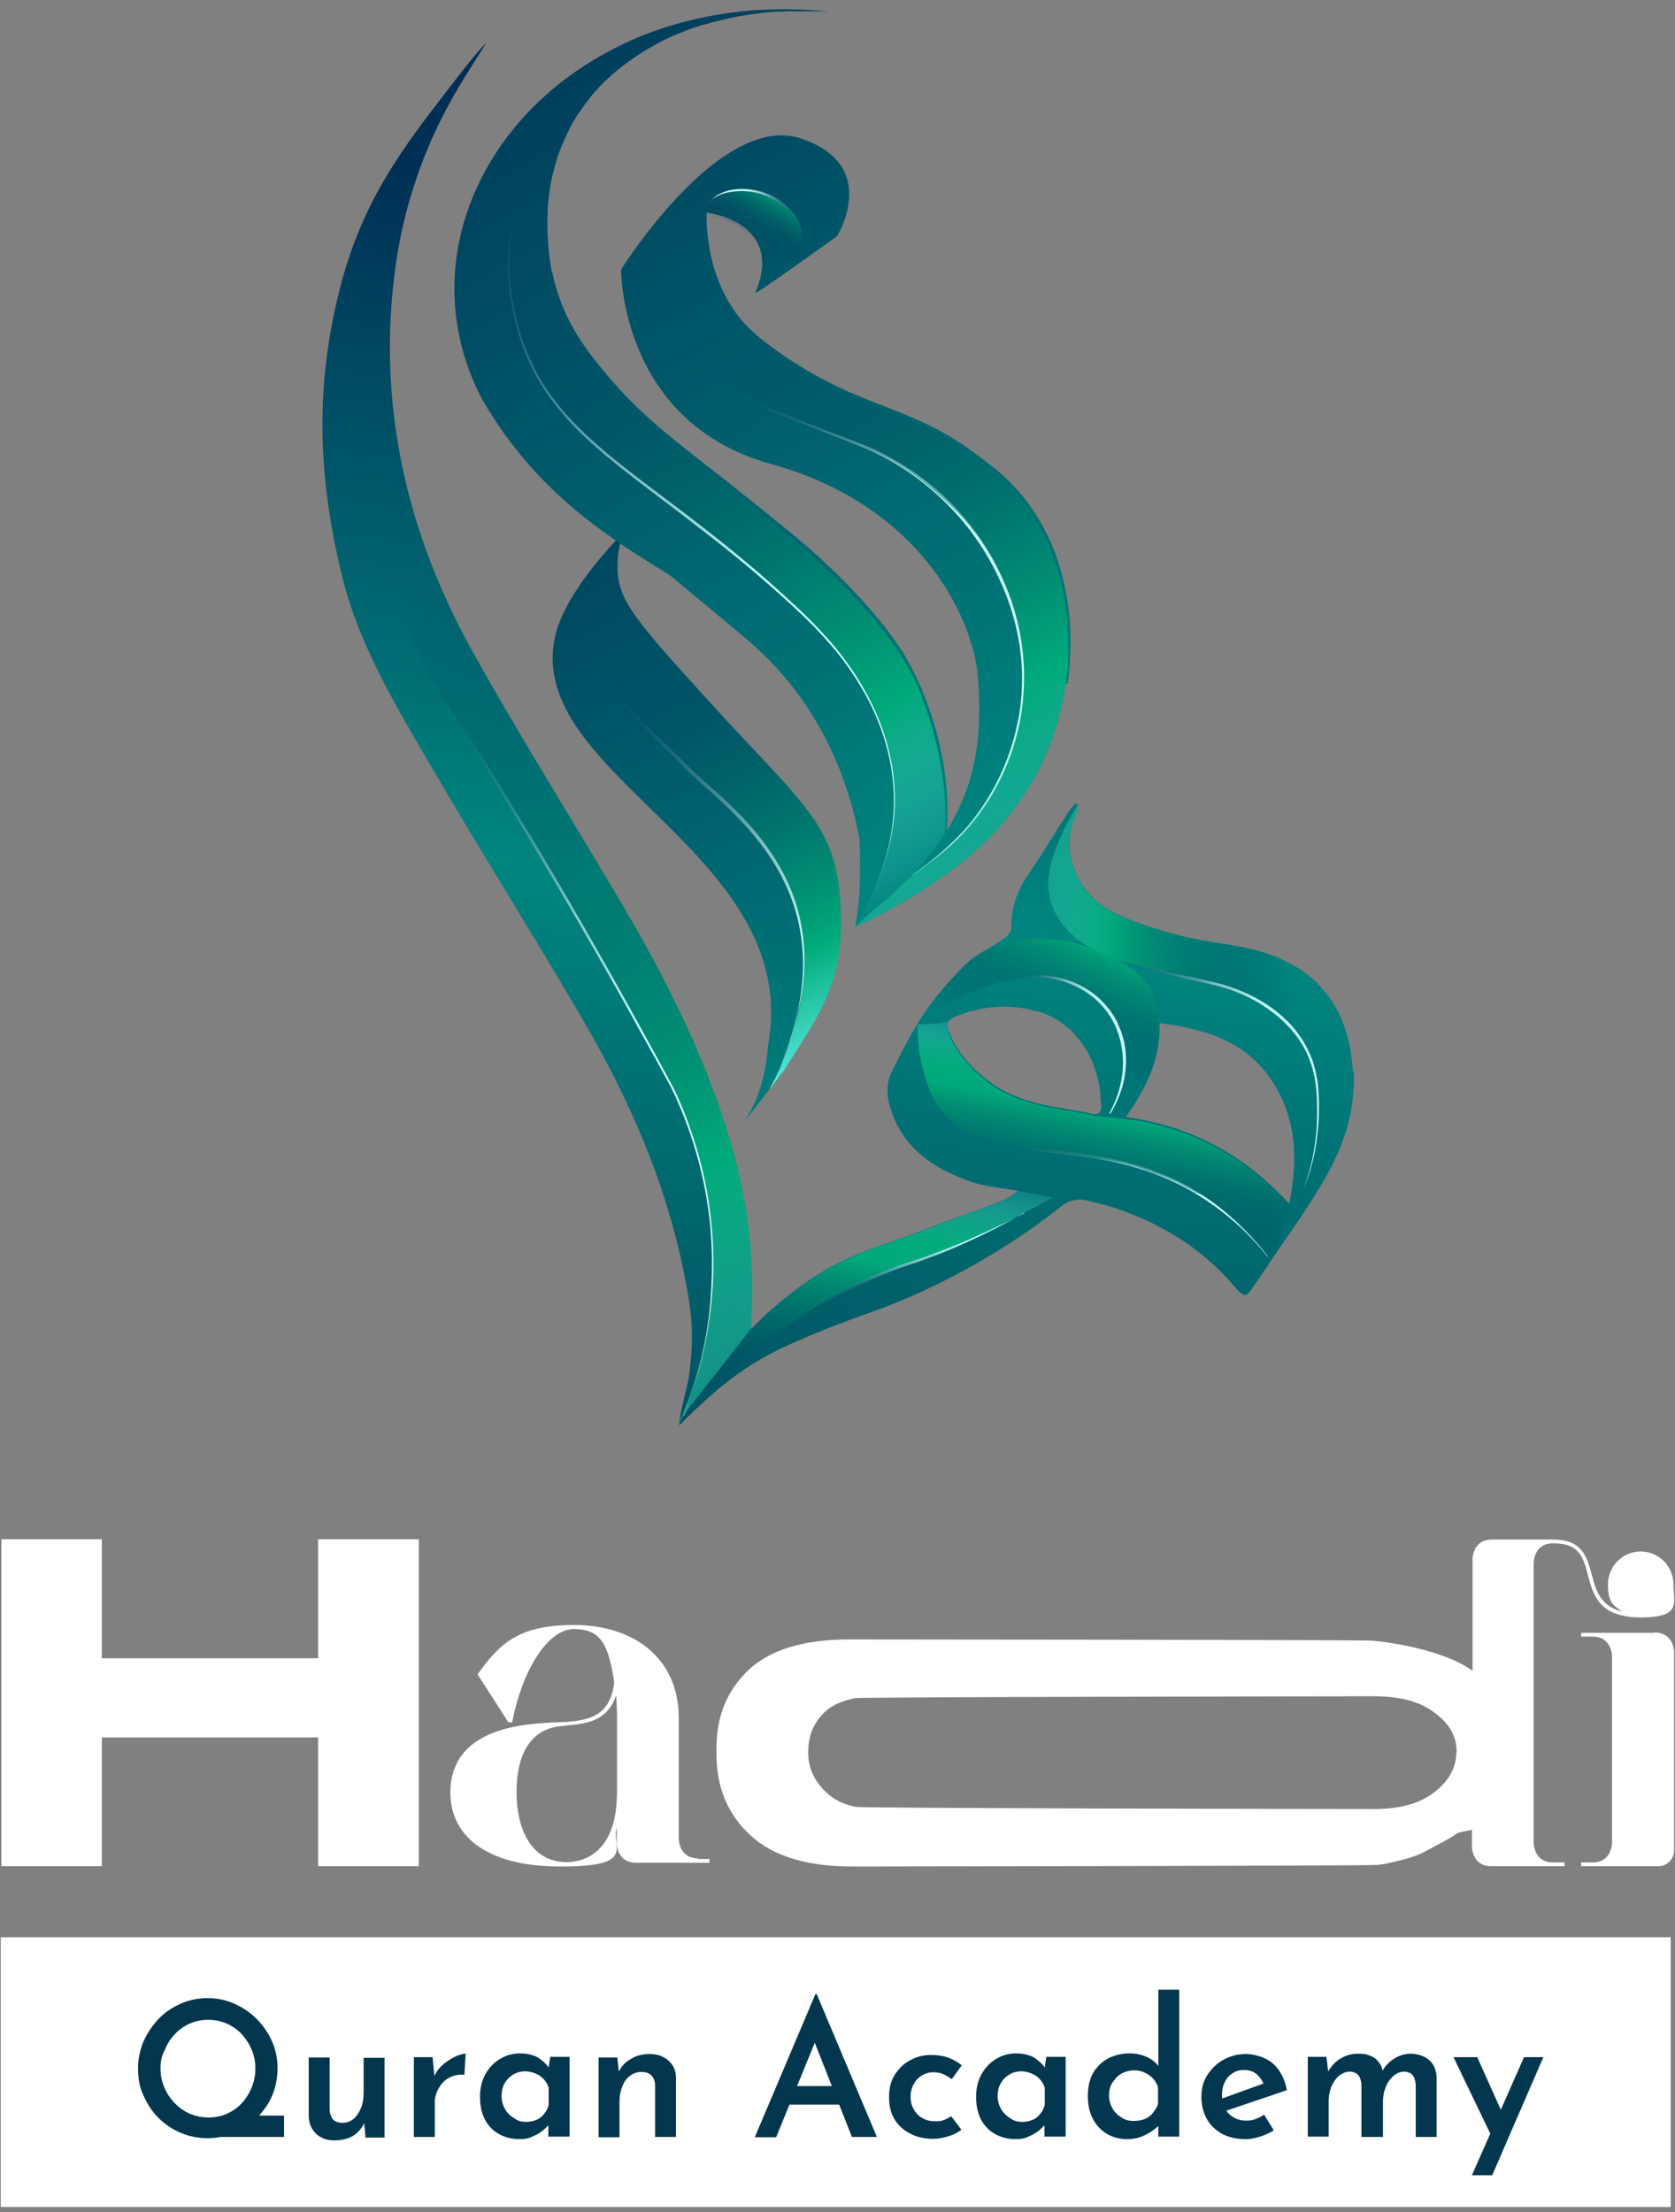 <?xml version="1.0" encoding="UTF-8"?>
<svg xmlns="http://www.w3.org/2000/svg" width="234" height="309" viewBox="0 0 234 309" fill="none">
  <rect x="0" y="0" width="234" height="309" fill="#808080" stroke="none"/>
  <path d="M109.185 149.852C109.024 150.134 108.703 150.538 108.341 151.063C108.26 151.184 108.18 151.265 108.1 151.386C107.979 151.547 107.859 151.668 107.738 151.83C107.698 151.91 107.618 151.951 107.577 152.032C106.533 153.404 105.207 155.14 103.84 156.836C106.211 153.485 107.055 149.286 107.256 146.42C107.256 146.38 107.256 146.299 107.256 146.259C112.439 119.13 73.101 108.432 77.561 88.853C78.727 83.686 83.83 77.873 86.04 75.491C86.04 75.491 86.04 75.491 86.04 75.451C86.642 74.805 87.004 74.441 87.004 74.401C86.924 75.249 86.361 76.419 86.281 78.196C86.04 83.403 87.687 85.462 98.818 97.734C113.444 113.882 117.904 115.578 117.301 130.838C117.02 138.185 113.846 142.504 109.185 149.852Z" fill="url(#paint0_linear_361_1687)"></path>
  <path d="M109.184 149.852C108.903 150.336 108.341 151.103 107.617 152.072C121.239 124.984 101.751 113.237 96.005 107.262C90.379 101.489 83.669 96.483 82.664 88.127C82.021 82.838 84.834 77.51 86.401 75.168C86.843 74.724 87.124 74.441 87.124 74.441C87.044 75.249 86.481 76.419 86.401 78.236C86.08 83.444 87.767 85.462 98.938 97.775C113.564 113.923 118.025 115.618 117.422 130.878C117.1 138.225 113.926 142.626 109.265 149.892L109.184 149.852Z" fill="url(#paint1_linear_361_1687)"></path>
  <path d="M107.618 152.072C109.265 148.721 110.591 145.209 111.395 141.535C112.199 137.902 112.48 134.067 111.837 130.393C111.274 126.72 109.828 123.208 107.859 120.14C105.85 117.031 103.399 114.367 100.706 111.904C99.38 110.653 98.014 109.482 96.648 108.231C96.005 107.585 95.322 106.939 94.719 106.293L92.791 104.355C90.219 101.812 87.527 99.269 85.477 96.16C84.473 94.626 83.629 92.93 83.067 91.114L82.745 89.741C82.665 89.257 82.584 88.813 82.504 88.328C82.343 87.4 82.303 86.431 82.424 85.462C82.464 84.493 82.665 83.565 82.866 82.677C83.107 81.788 83.388 80.86 83.709 79.972C84.392 78.196 85.276 76.581 86.321 75.006C85.317 76.581 84.473 78.276 83.83 79.972C83.508 80.86 83.227 81.748 83.026 82.636C82.825 83.524 82.825 83.524 82.785 84.049C82.745 84.574 82.624 84.937 82.624 85.462C82.584 86.391 82.624 87.359 82.705 88.207C82.785 88.692 82.866 89.136 82.946 89.54L83.267 90.912C83.79 92.688 84.634 94.303 85.678 95.837C87.728 98.865 90.34 101.408 92.951 103.911L94.92 105.808C95.563 106.454 96.166 107.1 96.849 107.746C98.175 108.957 99.541 110.168 100.907 111.379C103.6 113.842 106.091 116.547 108.1 119.696C110.109 122.804 111.556 126.357 112.078 130.111C112.641 133.825 112.399 137.7 111.475 141.334C110.752 145.128 109.305 148.641 107.618 151.951V152.072Z" fill="url(#paint2_linear_361_1687)"></path>
  <path d="M132.772 142.383C133.053 142.141 133.455 141.98 134.017 141.778C137.674 140.405 141.411 140.244 145.188 141.334C149.889 142.706 153.305 147.47 153.747 153.081C153.747 153.404 153.747 153.727 153.827 154.05C153.948 155.1 153.666 155.665 152.863 155.625C152.662 155.625 152.421 155.584 152.139 155.463C151.738 155.342 151.296 155.302 150.854 155.221C146.434 154.494 141.973 153.889 138.196 151.063C135.906 149.367 133.977 147.309 132.812 144.685C132.289 143.473 132.209 142.868 132.812 142.383H132.772ZM180.106 168.139C174.199 161.721 167.328 157.764 158.81 156.271C158.287 156.19 157.765 156.109 157.283 156.028C157.323 155.948 157.363 155.907 157.403 155.867C159.653 152.637 161.301 149.489 161.823 145.855C161.984 144.886 162.024 143.918 161.984 142.908C168.132 143.716 173.717 145.25 177.454 150.619C181.111 155.907 181.392 161.721 180.106 168.139ZM188.986 149.65C188.504 140.849 184.084 135.077 175.646 132.776C172.11 131.807 168.373 131.605 164.837 130.676C161.622 129.829 158.368 128.86 155.394 127.366C151.175 125.186 147.719 119.736 150.331 113.64C150.492 113.277 150.572 112.873 150.693 112.47C150.653 112.47 150.612 112.429 150.532 112.389C150.452 112.349 150.331 112.268 150.211 112.227C149.889 112.671 149.487 113.075 149.206 113.519C147.277 116.466 145.469 119.494 143.5 122.401C142.013 124.581 141.25 126.922 141.29 129.586C141.29 130.111 140.768 130.757 140.286 131.08C139.321 131.766 137.714 132.695 136.388 133.583C136.388 133.583 136.388 133.583 136.348 133.583C135.745 133.987 135.223 134.39 134.821 134.794C132.129 137.499 130.361 139.638 128.794 141.98C128.593 142.303 128.392 142.585 128.231 142.908C127.749 143.716 127.267 144.523 126.784 145.411C126.061 146.743 125.338 148.197 124.494 149.892C123.932 151.023 123.851 152.678 124.173 153.929C125.659 160.065 130.2 163.214 135.785 165.112C137.835 165.798 140.085 165.959 142.214 166.323C141.411 167.009 140.687 167.372 139.603 167.897C134.299 169.916 133.656 169.996 128.392 172.055C121.641 174.719 116.538 175.164 107.256 183.359C106.091 184.449 105.85 184.772 104.966 185.579C104.966 185.498 104.966 185.417 104.966 185.337C104.966 185.135 104.966 184.973 104.966 184.812C105.046 183.359 105.086 181.905 105.086 180.412C105.086 174.275 104.363 168.26 102.796 162.245C99.3 149.004 93.192 136.934 86.281 125.267C79.57 113.963 72.619 102.862 66.23 91.397C62.372 84.534 59.399 77.429 57.39 70.122C54.617 59.949 53.733 49.372 55.099 38.392C56.265 28.905 59.319 20.064 64.261 11.869C65.466 9.891 66.712 7.953 67.918 6.015C66.551 7.226 62.453 12.676 61.368 14.089C53.372 24.343 48.992 31.932 46.46 44.851C44.049 57.083 44.853 68.749 47.867 80.78C50.318 90.589 55.863 99.551 60.926 108.231C67.677 119.777 74.829 131.12 81.579 142.706C87.888 153.525 92.871 164.91 95.442 177.263C96.688 183.318 97.05 186.346 96.206 192.563C96.126 193.088 94.92 197.69 94.88 198.901C94.88 198.941 94.88 198.982 94.88 199.022C94.88 199.062 94.88 199.062 94.88 199.103C101.068 192.926 104.925 190.1 111.475 187.274C116.297 185.175 118.346 184.529 123.248 182.713C131.687 179.564 141.21 174.195 148.402 168.381C149.528 167.493 151.014 167.493 151.537 167.614C153.747 168.139 155.033 168.422 157.162 169.229C163.029 171.409 168.172 174.719 172.311 179.523C173.918 181.38 174.039 181.34 175.325 179.362C175.606 178.958 175.887 178.595 176.168 178.151C176.651 177.424 177.133 176.738 177.615 176.011C178.66 174.437 179.745 172.903 180.829 171.328C182.276 169.229 183.642 167.09 184.928 164.91C187.66 160.267 189.388 155.181 189.107 149.61L188.986 149.65Z" fill="url(#paint3_linear_361_1687)"></path>
  <path d="M148.844 95.636C148.483 98.179 147.599 102.781 144.947 107.868C139.482 118.283 130.28 123.612 125.338 126.478C122.967 127.85 120.918 128.819 119.471 129.465C119.712 128.335 119.873 126.962 119.994 125.59C120.315 121.512 120.074 117.153 120.074 117.153C119.029 111.622 116.659 103.508 110.671 95.878C107.859 92.285 105.207 90.024 102.836 88.046C100.144 85.785 97.009 83.202 93.554 80.335C88.009 76.945 82.664 73.513 77.762 68.911C75.512 66.812 73.342 64.43 71.293 61.725C69.967 59.989 68.721 58.092 67.475 55.993C65.989 53.248 64.944 50.422 64.301 47.556C61.127 33.789 67.315 19.499 79.651 10.537C82.222 8.68 85.075 7.024 88.129 5.652C95.965 2.18 105.327 0.565 115.734 1.615C115.051 1.615 114.368 1.575 113.685 1.575C113.002 1.575 113.364 1.575 113.203 1.575H113.163C112.721 1.575 112.319 1.575 111.877 1.575C111.636 1.575 111.435 1.575 111.194 1.575C110.872 1.575 110.551 1.575 110.27 1.575C109.948 1.575 109.627 1.575 109.305 1.615C109.104 1.615 108.903 1.615 108.702 1.615C107.899 1.655 107.135 1.736 106.372 1.817C105.97 1.857 105.568 1.897 105.166 1.978C105.166 1.978 105.126 1.978 105.086 1.978C104.724 2.019 104.363 2.099 104.041 2.14C103.197 2.261 102.394 2.422 101.55 2.624C101.148 2.705 100.787 2.786 100.425 2.907C100.144 2.987 99.862 3.028 99.581 3.109C99.42 3.109 99.26 3.189 99.139 3.23C98.818 3.31 98.536 3.391 98.215 3.472C97.853 3.593 97.492 3.674 97.17 3.795C96.768 3.916 96.407 4.077 96.005 4.199C95.683 4.32 95.402 4.441 95.121 4.562C94.799 4.683 94.518 4.804 94.237 4.925C93.875 5.087 93.514 5.248 93.192 5.41C92.871 5.571 92.549 5.692 92.268 5.854C91.987 6.015 91.665 6.177 91.384 6.338C91.103 6.5 90.821 6.661 90.54 6.823C90.46 6.863 90.339 6.944 90.259 6.984C89.777 7.267 89.294 7.59 88.812 7.913C88.571 8.074 88.29 8.276 88.049 8.437C88.009 8.437 87.968 8.518 87.928 8.518C87.727 8.68 87.486 8.841 87.285 9.003C87.285 9.003 87.205 9.043 87.165 9.083C86.964 9.245 86.763 9.406 86.602 9.527C86.321 9.77 85.999 10.012 85.718 10.254C85.477 10.456 85.276 10.658 85.035 10.86C84.874 11.021 84.714 11.182 84.553 11.304C84.432 11.425 84.312 11.546 84.151 11.707C83.749 12.111 83.388 12.515 83.026 12.918C82.825 13.161 82.624 13.363 82.463 13.605C82.303 13.847 82.062 14.089 81.901 14.331C81.459 14.937 81.017 15.542 80.615 16.148C80.615 16.188 80.575 16.229 80.535 16.269C80.374 16.552 80.213 16.834 80.012 17.117C80.012 17.117 80.012 17.117 80.012 17.157C79.811 17.48 79.651 17.803 79.49 18.166C79.128 18.853 78.847 19.539 78.526 20.225C78.405 20.548 78.284 20.831 78.164 21.154C78.003 21.558 77.843 22.002 77.722 22.446C77.642 22.728 77.561 23.011 77.481 23.293C77.481 23.415 77.4 23.536 77.4 23.616C77.32 23.939 77.24 24.262 77.159 24.585C77.079 24.868 77.039 25.15 76.959 25.473C76.959 25.554 76.959 25.635 76.918 25.715V25.796C76.838 26.119 76.798 26.483 76.758 26.846C76.717 27.128 76.677 27.411 76.637 27.694C76.637 27.855 76.637 27.976 76.597 28.138C76.597 28.38 76.557 28.622 76.516 28.864C76.516 28.985 76.516 29.107 76.516 29.187C76.516 29.268 76.516 29.349 76.516 29.389C76.516 29.672 76.516 29.995 76.476 30.277C76.476 30.277 76.476 30.358 76.476 30.398C76.476 30.762 76.476 31.125 76.476 31.529C76.476 33.547 76.677 35.647 77.039 37.746C77.079 37.867 77.119 37.988 77.159 38.069C77.481 39.643 77.923 41.056 78.445 42.388C79.49 45.133 80.937 47.475 82.825 49.937C88.651 57.486 93.634 61.039 101.992 67.579C101.992 67.579 101.992 67.579 102.072 67.659C104.081 69.234 106.251 70.97 108.662 72.948C108.984 73.19 109.144 73.352 109.185 73.352C109.185 73.352 109.265 73.392 109.265 73.432C110.47 74.401 111.716 75.451 113.042 76.581C113.042 76.581 113.122 76.621 113.122 76.662C117.06 80.134 122.887 85.826 126.543 91.76C126.543 91.76 126.543 91.76 126.543 91.8C127.468 93.415 128.231 95.03 128.914 96.564C128.914 96.564 128.914 96.605 128.914 96.645C128.914 96.645 128.994 96.847 129.155 97.291C129.155 97.371 129.195 97.412 129.236 97.493C133.294 107.706 132.249 116.063 132.249 116.063C136.267 109.563 137.272 102.942 136.629 94.667C135.986 86.391 128.633 70.566 107.658 64.793C86.642 58.98 86.763 37.665 86.763 37.665C86.763 37.665 88.611 34.678 91.545 31.085C96.567 24.908 104.724 16.955 111.877 19.337C123.128 23.091 116.94 32.982 116.94 32.982C116.94 32.982 114.207 34.96 111.395 36.938C108.421 39.038 105.408 41.137 105.528 40.895C109.426 31.529 100.063 29.874 98.818 29.712C98.737 29.712 98.697 29.712 98.697 29.712C98.697 32.901 99.139 38.27 102.434 43.155C102.595 43.438 102.796 43.68 102.997 43.963C103.881 45.174 105.407 46.91 109.586 49.735C120.797 57.325 126.985 56.396 136.508 63.542C139 65.399 140.888 66.852 142.978 69.436C150.854 79.246 149.688 91.72 149.166 95.393L148.844 95.636Z" fill="url(#paint4_linear_361_1687)"></path>
  <path d="M132.008 116.385C132.008 116.385 129.195 121.754 119.431 129.465C119.511 129.384 120.033 128.698 121.962 124.5C121.962 124.5 121.962 124.5 121.962 124.459C124.011 119.978 127.507 109.845 121.761 98.542C121.761 98.502 120.596 96.443 120.556 96.402C117.904 91.962 116.698 90.993 114.689 88.571C114.689 88.571 114.649 88.53 114.609 88.49C111.595 84.978 108.622 82.677 103.92 78.842C103.88 78.801 103.8 78.761 103.76 78.721C98.898 74.764 91.866 69.678 86.12 64.793C86.079 64.793 86.039 64.712 85.999 64.672C83.548 62.573 81.378 60.514 79.731 58.576C78.967 57.688 78.365 56.881 77.842 56.073C77.842 56.073 77.842 56.073 77.802 56.033C77.802 56.033 77.802 56.033 77.802 55.992C73.623 49.17 66.671 38.19 74.748 21.88C74.748 21.88 74.748 21.88 74.748 21.84C75.07 21.355 77.28 17.924 79.851 14.775C81.418 12.837 83.106 11.061 84.553 10.092C84.111 10.577 78.083 16.915 76.677 26.2V26.28C76.597 26.603 76.556 26.967 76.516 27.33C76.476 27.613 76.436 27.895 76.396 28.178C76.396 28.339 76.396 28.46 76.355 28.622C76.355 28.864 76.315 29.106 76.275 29.349C76.275 29.47 76.275 29.591 76.275 29.672C76.275 29.752 76.275 29.833 76.275 29.873C76.275 30.156 76.275 30.479 76.235 30.762C76.235 30.762 76.235 30.842 76.235 30.883C76.235 31.246 76.235 31.609 76.235 32.013C76.235 34.031 76.436 36.131 76.797 38.23C76.838 38.351 76.878 38.472 76.918 38.553C77.239 40.127 77.681 41.54 78.204 42.872C79.249 45.617 80.695 47.959 82.584 50.422C88.41 57.971 93.393 61.523 101.751 68.063C101.751 68.063 101.751 68.063 101.831 68.144C102.474 68.668 106.894 72.221 108.421 73.432C108.742 73.674 108.903 73.836 108.943 73.836C108.943 73.836 109.023 73.876 109.023 73.916C109.586 74.361 110.992 75.491 112.801 77.065C112.801 77.065 112.881 77.106 112.881 77.146C116.819 80.618 122.645 86.31 126.302 92.244C126.302 92.244 126.302 92.244 126.302 92.285C127.266 93.859 128.07 95.474 128.673 97.048C128.673 97.048 128.673 97.089 128.673 97.129C128.673 97.129 128.753 97.331 128.914 97.775C128.914 97.856 128.954 97.896 128.994 97.977C129.958 100.48 132.61 108.231 132.008 116.547V116.385Z" fill="url(#paint5_linear_361_1687)"></path>
  <path d="M127.467 122.199C128.954 121.109 130.481 119.978 131.847 118.767C133.254 117.516 134.539 116.224 135.705 114.771C138.035 111.864 139.843 108.554 141.049 105.042C141.652 103.265 142.094 101.489 142.415 99.632C142.696 97.816 142.817 95.959 142.777 94.102C142.696 90.388 141.933 86.714 140.607 83.242C139.281 79.77 137.433 76.5 135.142 73.594C132.852 70.687 130.079 68.144 127.066 66.045C125.539 64.995 123.931 64.067 122.284 63.259C120.636 62.452 118.868 61.806 117.141 61.12L106.774 57.083C104.564 55.71 102.514 54.095 100.666 52.279C98.817 50.422 97.21 48.403 95.884 46.142C94.518 43.922 93.473 41.5 92.75 39.037C91.987 36.535 91.544 33.991 91.384 31.367C91.544 33.951 92.067 36.535 92.83 38.997C93.634 41.46 94.679 43.841 96.045 46.021C97.371 48.242 99.018 50.26 100.827 52.077C102.675 53.893 104.724 55.508 106.894 56.84L117.301 60.837C119.029 61.523 120.797 62.129 122.485 62.936C124.172 63.744 125.78 64.672 127.347 65.722C130.441 67.821 133.213 70.364 135.544 73.311C137.875 76.258 139.683 79.568 141.009 83.081C142.335 86.593 143.058 90.307 143.138 94.061C143.179 95.918 143.018 97.816 142.737 99.672C142.415 101.529 141.973 103.346 141.37 105.122C140.125 108.635 138.317 111.985 135.946 114.851C134.781 116.305 133.414 117.597 132.008 118.808C130.602 120.019 129.075 121.109 127.588 122.199H127.467Z" fill="url(#paint6_linear_361_1687)"></path>
  <path d="M111.555 36.252C111.555 36.252 111.555 36.333 111.555 36.373C111.434 36.696 111.314 37.019 111.153 37.301C108.18 39.401 105.166 41.5 105.287 41.258C109.184 31.892 99.822 30.237 98.576 30.075L98.295 29.551C98.536 29.026 99.018 28.178 99.942 27.532C100.344 27.25 100.746 27.048 101.148 26.927C102.193 26.604 103.278 26.684 104.282 26.765C104.282 26.765 104.282 26.765 104.322 26.765C105.246 26.846 106.773 27.088 108.501 27.976C108.501 27.976 108.582 28.017 108.622 28.057C109.104 28.299 109.506 28.541 109.827 28.824C110.671 29.47 111.153 30.156 111.394 30.6C112.399 32.377 112.278 34.395 111.595 36.333L111.555 36.252Z" fill="url(#paint7_linear_361_1687)"></path>
  <path d="M111.154 37.261C111.475 36.454 111.716 35.566 111.837 34.718C111.957 33.87 111.917 32.982 111.716 32.134C111.515 31.287 111.154 30.52 110.591 29.833C110.069 29.147 109.386 28.622 108.622 28.178C107.176 27.25 105.448 26.725 103.72 26.684C102.836 26.684 101.992 26.765 101.148 27.007C100.305 27.25 99.541 27.734 98.939 28.38C99.461 27.653 100.264 27.169 101.068 26.846C101.912 26.523 102.796 26.402 103.72 26.402C105.528 26.402 107.296 26.927 108.823 27.895C109.587 28.38 110.27 28.985 110.832 29.672C111.395 30.398 111.797 31.246 111.958 32.134C112.279 33.911 111.877 35.768 111.073 37.342L111.154 37.261Z" fill="url(#paint8_linear_361_1687)"></path>
  <path d="M148.845 95.635C148.483 98.179 147.599 102.781 144.947 107.867C139.482 118.283 130.28 123.612 125.338 126.478C122.967 127.85 120.918 128.819 119.471 129.465C119.913 129.021 120.396 128.577 120.838 128.173C121.842 127.326 122.847 126.437 123.891 125.59C125.097 124.459 126.302 123.329 127.508 122.199C127.829 121.956 128.271 121.633 128.874 121.23C128.874 121.23 129.356 120.826 129.838 120.503C132.49 118.646 135.424 115.699 137.794 112.106C147.237 97.694 143.018 80.134 132.772 70.606C129.798 67.821 126.543 65.076 122.445 63.219C121.561 62.815 120.637 62.411 119.712 62.008C110.551 58.132 101.108 55.185 98.978 49.412C97.572 45.577 99.461 44.003 102.113 43.478C102.273 43.761 102.474 44.003 102.675 44.285C103.559 45.496 105.086 47.232 109.265 50.058C120.476 57.648 126.664 56.719 136.187 63.865C138.678 65.722 140.567 67.175 142.656 69.759C150.532 79.568 149.367 92.043 148.845 95.716V95.635Z" fill="url(#paint9_linear_361_1687)"></path>
  <path d="M104.925 185.619L95.683 197.367L94.759 199.062L94.438 199.627C94.518 199.425 94.638 199.183 94.759 198.941C96.808 194.298 99.46 186.588 99.541 176.778C99.541 174.921 99.46 173.104 99.299 171.369C99.299 171.086 99.259 170.844 99.219 170.561C99.179 170.077 99.139 169.592 99.058 169.148C99.058 169.148 99.058 169.108 99.058 169.067C99.058 168.987 99.058 168.866 99.018 168.785C99.018 168.785 99.018 168.745 99.018 168.704C99.018 168.422 98.938 168.139 98.898 167.816C98.777 167.049 98.657 166.282 98.496 165.555C98.415 165.192 98.335 164.829 98.255 164.465C98.174 164.102 98.094 163.739 98.014 163.416C96.848 158.531 95.161 154.494 93.674 151.426C93.674 151.426 93.674 151.386 93.674 151.345C93.674 151.345 93.674 151.345 93.674 151.305C92.951 149.852 92.268 148.641 91.705 147.672C89.093 142.868 84.914 135.278 79.49 126.034C79.329 125.791 79.168 125.509 79.048 125.267C78.043 123.571 77.159 122.077 76.356 120.705C76.155 120.382 75.994 120.099 75.833 119.776C73.221 115.336 71.493 112.429 70.007 110.128C69.966 110.047 69.926 109.966 69.846 109.886C69.766 109.724 69.685 109.603 69.605 109.482C60.162 94.747 58.233 91.8 55.621 84.736C55.621 84.695 55.621 84.655 55.581 84.574C54.496 81.587 54.778 72.342 57.43 70.162C59.439 77.469 62.412 84.534 66.27 91.437C72.659 102.861 79.65 114.003 86.321 125.307C93.232 136.974 99.34 149.044 102.836 162.285C104.403 168.26 105.126 174.316 105.126 180.452C105.126 181.905 105.126 183.358 105.005 184.852C105.005 185.054 105.005 185.256 105.005 185.619H104.925Z" fill="url(#paint10_linear_361_1687)"></path>
  <path d="M95.563 197.77C97.291 193.249 98.496 188.526 99.059 183.681C99.34 181.259 99.461 178.837 99.461 176.415C99.461 173.993 99.3 171.571 98.979 169.189C98.336 164.385 97.05 159.662 95.242 155.221C94.76 154.091 94.318 153.001 93.755 151.911L92.027 148.721L88.491 142.343C83.79 133.865 78.928 125.509 73.945 117.193L58.877 92.325C57.832 90.428 56.948 88.49 56.145 86.552C55.301 84.574 54.577 82.596 53.894 80.578C52.528 76.541 51.483 72.383 50.72 68.184C50.318 66.085 50.037 63.986 49.796 61.846C49.595 59.706 49.434 57.607 49.394 55.468C49.313 51.188 49.555 46.95 50.157 42.711C49.595 46.95 49.394 51.188 49.514 55.468C49.595 57.607 49.755 59.706 49.956 61.846C50.197 63.945 50.519 66.085 50.881 68.144C51.644 72.342 52.729 76.46 54.095 80.457C54.778 82.475 55.542 84.453 56.345 86.431C57.189 88.369 58.073 90.307 59.118 92.164L74.267 116.991C79.249 125.307 84.071 133.704 88.772 142.222L92.268 148.6L93.996 151.789C94.559 152.879 95.041 154.01 95.483 155.1C97.291 159.621 98.577 164.344 99.18 169.148C99.823 173.952 99.823 178.877 99.18 183.681C98.537 188.485 97.331 193.249 95.523 197.73L95.563 197.77Z" fill="url(#paint11_linear_361_1687)"></path>
  <path d="M177.052 175.486C173.797 171.449 169.739 168.058 165.158 165.677C162.868 164.506 160.457 163.577 157.965 162.891C155.474 162.205 152.902 161.761 150.371 161.438C147.799 161.075 145.228 160.832 142.656 160.388C140.084 159.944 137.513 159.298 135.222 158.006C132.932 156.755 130.963 154.898 129.557 152.678C128.15 150.457 127.306 147.954 126.824 145.411C127.347 147.954 128.271 150.417 129.717 152.597C131.164 154.736 133.093 156.553 135.383 157.764C137.673 158.975 140.205 159.621 142.736 160.025C145.268 160.469 147.88 160.711 150.451 161.034C153.023 161.397 155.595 161.842 158.086 162.528C160.577 163.214 163.028 164.183 165.359 165.394C167.649 166.605 169.819 168.099 171.788 169.794C173.757 171.49 175.525 173.428 177.132 175.486H177.052Z" fill="url(#paint12_linear_361_1687)"></path>
  <path d="M184.847 164.95C183.561 167.13 182.155 169.27 180.749 171.369C180.749 171.127 180.749 170.844 180.829 170.561C182.075 166.242 185.249 160.146 184.164 152.072C183.722 148.762 182.597 146.178 180.949 144.16C180.829 143.998 180.708 143.837 180.548 143.675C180.467 143.594 180.387 143.473 180.266 143.393C180.266 143.352 180.186 143.312 180.146 143.272C177.293 140.325 173.194 138.589 168.413 137.216C165.519 136.368 162.345 135.682 159.05 134.955C149.326 132.735 145.83 127.245 146.513 122.239C146.996 118.606 149.326 114.407 150.532 112.429C150.572 112.429 150.612 112.47 150.692 112.51C150.572 112.914 150.491 113.317 150.331 113.681C147.679 119.776 151.174 125.267 155.394 127.406C158.327 128.9 161.622 129.909 164.836 130.717C168.372 131.645 172.109 131.847 175.645 132.816C184.084 135.117 188.504 140.89 188.986 149.69C189.307 155.261 187.579 160.307 184.807 164.99L184.847 164.95Z" fill="url(#paint13_linear_361_1687)"></path>
  <path d="M148.804 129.465C149.527 130.475 150.532 131.242 151.576 131.847C152.621 132.453 153.746 132.977 154.912 133.422C157.202 134.31 159.573 134.915 161.984 135.48C164.354 136.046 166.765 136.53 169.176 137.095C171.587 137.62 173.958 138.508 176.088 139.76C178.217 141.011 180.186 142.666 181.592 144.725C182.316 145.734 182.878 146.865 183.32 148.035C183.722 149.206 184.003 150.457 184.124 151.669C184.245 152.92 184.285 154.131 184.245 155.383C184.245 156.634 184.124 157.845 183.963 159.097C183.642 161.559 182.999 163.941 182.034 166.242C182.918 163.941 183.521 161.519 183.803 159.056C183.963 157.845 184.003 156.594 184.003 155.383C184.003 154.131 184.003 152.92 183.843 151.709C183.561 149.287 182.718 146.905 181.271 144.927C179.865 142.949 177.936 141.334 175.846 140.083C173.717 138.831 171.426 137.983 169.015 137.458C166.645 136.893 164.234 136.409 161.823 135.803C159.412 135.238 157.041 134.552 154.751 133.623C153.626 133.179 152.501 132.614 151.456 131.968C150.411 131.322 149.447 130.515 148.764 129.465H148.804Z" fill="url(#paint14_linear_361_1687)"></path>
  <path d="M161.824 145.855C161.301 149.489 159.654 152.678 157.404 155.867C157.203 155.988 153.265 157.966 155.234 155.06C157.243 152.072 157.082 146.299 156.721 145.371C156.399 144.402 155.796 140.083 151.095 137.943C146.434 135.803 143.42 136.369 139.804 137.176C136.308 137.983 129.075 141.818 128.794 141.94C129.196 141.374 132.41 137.055 134.661 134.875C135.344 134.229 135.906 133.785 136.308 133.502C137.513 132.695 138.518 132.332 139.081 132.13C143.862 130.394 148.885 131.403 148.885 131.403C150.774 131.766 152.14 132.332 153.305 132.856C156.078 134.067 158.448 135.077 160.096 137.297C162.426 140.446 162.025 144.402 161.784 145.855H161.824Z" fill="url(#paint15_linear_361_1687)"></path>
  <path d="M154.952 155.544C156.359 153.041 157.082 150.175 156.841 147.349C156.72 145.936 156.359 144.563 155.796 143.271C155.676 142.948 155.475 142.666 155.314 142.343C155.113 142.06 154.952 141.737 154.751 141.455C154.55 141.172 154.309 140.89 154.108 140.647L153.385 139.88C151.336 137.943 148.604 136.812 145.791 136.57C145.429 136.57 145.067 136.489 144.746 136.53H143.701L142.657 136.651C142.295 136.651 141.973 136.772 141.612 136.853C140.205 137.135 138.879 137.66 137.634 138.306C140.085 136.812 142.978 136.045 145.871 136.247C148.724 136.449 151.577 137.579 153.707 139.598L154.47 140.405C154.711 140.688 154.912 140.97 155.153 141.253C155.354 141.536 155.555 141.859 155.756 142.181C155.917 142.504 156.118 142.827 156.238 143.15C156.841 144.483 157.203 145.895 157.283 147.349C157.363 148.802 157.202 150.255 156.841 151.628C156.439 153.001 155.876 154.333 155.113 155.544H154.952Z" fill="url(#paint16_linear_361_1687)"></path>
  <path d="M180.106 168.18C180.106 168.18 177.976 175.406 177.534 176.092C177.534 176.092 175.404 173.468 172.873 170.965C170.864 168.947 168.654 167.049 167.046 166.605C167.046 166.605 166.966 166.565 166.846 166.484C166.805 166.484 166.765 166.444 166.685 166.403C165.962 165.959 164.394 165.071 162.787 164.425C162.787 164.425 162.747 164.425 162.707 164.425C162.425 164.304 162.064 164.143 161.582 163.981C160.617 163.618 159.573 163.214 158.97 163.012C158.126 162.73 156.679 162.326 154.55 162.003C154.55 162.003 154.55 162.003 154.51 162.003C154.51 162.003 154.51 162.003 154.469 162.003C153.184 161.801 151.255 161.519 148.844 161.155C144.143 160.469 143.339 160.348 141.611 160.025C136.548 159.016 134.82 158.087 133.535 157.078C132.49 156.271 131.807 155.463 131.606 155.221C129.838 153.122 129.396 150.902 128.833 148.964C128.431 147.511 128.07 144.321 128.23 143.07C128.23 143.07 131.847 143.07 132.771 142.585C132.209 143.07 132.289 143.675 132.771 144.887C133.936 147.511 135.865 149.529 138.155 151.265C141.933 154.091 146.393 154.696 150.813 155.423C151.255 155.504 151.697 155.544 152.099 155.665C152.38 155.746 152.621 155.827 152.822 155.827L158.809 156.513C167.328 158.007 174.199 161.922 180.106 168.382V168.18Z" fill="url(#paint17_linear_361_1687)"></path>
  <path d="M147.197 167.211L139.562 171.248C139.562 171.248 135.303 173.266 132.45 174.477C132.329 174.517 132.209 174.598 132.088 174.639C132.088 174.639 131.807 174.76 131.526 174.881C131.204 175.002 130.361 175.325 129.276 175.729C127.909 176.253 126.182 176.899 124.775 177.424C122.445 178.272 122.043 178.474 121.882 178.514C117.663 180.088 112.078 183.762 111.796 183.964C105.206 188.283 99.742 193.491 97.411 195.792L104.965 185.377C104.965 185.458 104.965 185.538 104.965 185.619C105.849 184.812 106.05 184.489 107.256 183.399C116.538 175.204 121.641 174.76 128.392 172.095C133.696 170.036 134.298 169.915 139.602 167.937C140.687 167.412 141.411 167.009 142.214 166.363L147.197 167.251V167.211Z" fill="url(#paint18_linear_361_1687)"></path>
  <path d="M143.099 169.391C140.085 171.167 136.911 172.701 133.736 174.114C132.129 174.841 130.482 175.446 128.834 176.052C128.03 176.375 127.187 176.617 126.343 176.899L125.097 177.343C124.695 177.505 124.294 177.666 123.892 177.828C120.677 179.12 117.583 180.815 114.529 182.511C113.002 183.358 111.475 184.247 109.989 185.135C108.462 186.023 106.975 186.951 105.488 187.84C108.381 185.861 111.355 184.004 114.369 182.228C115.895 181.34 117.422 180.492 118.989 179.685C120.557 178.877 122.124 178.11 123.731 177.465C124.133 177.303 124.535 177.142 124.977 176.98L126.222 176.536C127.066 176.253 127.87 176.011 128.714 175.729C130.361 175.163 131.968 174.518 133.616 173.872C135.223 173.226 136.83 172.499 138.397 171.772C139.965 171.046 141.532 170.279 143.099 169.471V169.391Z" fill="url(#paint19_linear_361_1687)"></path>
  <path d="M119.994 128.618C121.32 125.953 122.566 123.652 123.369 120.988C124.173 118.364 124.776 115.74 124.856 112.995C125.097 107.464 123.61 101.974 120.958 97.129C119.632 94.707 118.065 92.447 116.297 90.347C114.489 88.248 112.56 86.31 110.511 84.453C106.453 80.699 102.193 77.187 97.813 73.836C93.474 70.445 88.973 67.216 84.714 63.703C82.625 61.927 80.535 60.07 78.727 57.931C76.919 55.831 75.311 53.53 74.146 51.027C72.941 48.524 72.097 45.86 71.575 43.115C71.454 42.429 71.333 41.742 71.213 41.056L70.972 38.997C70.851 37.584 70.932 36.212 71.052 34.839C71.293 32.094 71.816 29.349 72.7 26.725C73.584 24.101 74.789 21.558 76.356 19.297C74.789 21.598 73.624 24.101 72.78 26.765C71.936 29.389 71.454 32.134 71.253 34.88C71.173 36.252 71.092 37.625 71.213 38.997L71.454 41.056C71.575 41.742 71.695 42.429 71.816 43.075C72.338 45.779 73.182 48.403 74.387 50.906C75.552 53.409 77.16 55.67 78.968 57.729C80.776 59.788 82.826 61.645 84.915 63.421C89.174 66.933 93.675 70.122 98.014 73.513C102.394 76.904 106.613 80.416 110.672 84.211C112.721 86.068 114.65 88.046 116.458 90.145C118.226 92.285 119.833 94.586 121.119 97.008C123.771 101.853 125.258 107.424 124.977 112.995C124.856 115.78 124.253 118.364 123.409 121.028C122.566 123.652 121.4 125.872 119.914 128.618H119.994Z" fill="url(#paint20_linear_361_1687)"></path>
  <path d="M233.394 270.588H0.106V308.275H233.394V270.588Z" fill="white"></path>
  <path d="M19.285 288.927C19.285 287.611 19.547 286.382 20.026 285.198C20.549 284.013 21.247 282.96 22.118 282.039C22.99 281.117 24.036 280.415 25.213 279.889C26.39 279.362 27.654 279.099 29.005 279.099C30.357 279.099 31.577 279.362 32.754 279.889C33.931 280.415 34.977 281.117 35.892 282.039C36.808 282.96 37.505 284.013 38.028 285.198C38.551 286.382 38.769 287.611 38.769 288.927C38.769 290.243 38.508 291.559 38.028 292.7C37.549 293.841 36.808 294.894 35.892 295.815C34.977 296.736 33.931 297.438 32.754 297.921C31.577 298.403 30.313 298.667 29.005 298.667C27.698 298.667 26.39 298.403 25.257 297.921C24.08 297.438 23.077 296.736 22.162 295.859C21.29 294.981 20.593 293.928 20.07 292.744C19.503 291.603 19.285 290.331 19.285 288.927ZM22.424 288.927C22.424 289.848 22.598 290.726 22.947 291.559C23.295 292.393 23.775 293.095 24.385 293.753C24.995 294.367 25.693 294.894 26.521 295.245C27.349 295.596 28.177 295.771 29.136 295.771C30.095 295.771 30.923 295.596 31.708 295.245C32.493 294.894 33.19 294.411 33.757 293.797C34.323 293.182 34.803 292.437 35.151 291.603C35.5 290.769 35.675 289.892 35.675 288.927C35.675 287.962 35.5 287.128 35.151 286.294C34.803 285.461 34.323 284.759 33.757 284.101C33.146 283.486 32.449 283.004 31.664 282.653C30.88 282.302 30.008 282.126 29.093 282.126C28.177 282.126 27.305 282.302 26.521 282.653C25.736 283.004 24.995 283.486 24.429 284.145C23.818 284.759 23.339 285.505 23.034 286.338C22.554 287.128 22.424 288.005 22.424 288.927ZM33.364 295.508H39.685V298.491H29.354L33.364 295.508Z" fill="#03374F"></path>
  <path d="M46.66 298.974C45.657 298.974 44.829 298.667 44.175 298.052C43.521 297.438 43.172 296.648 43.129 295.639V287.391H46.049V294.586C46.049 295.157 46.224 295.639 46.485 295.99C46.747 296.341 47.226 296.517 47.837 296.517C48.447 296.517 48.926 296.341 49.362 295.99C49.798 295.639 50.147 295.113 50.408 294.499C50.67 293.884 50.8 293.139 50.8 292.349V287.435H53.721V298.579H51.062L50.844 296.122L50.931 296.473C50.713 296.999 50.365 297.438 49.972 297.833C49.58 298.228 49.057 298.535 48.49 298.71C47.967 298.886 47.357 298.974 46.66 298.974Z" fill="#03374F"></path>
  <path d="M60.434 287.347L60.739 290.506L60.652 290.068C60.913 289.409 61.349 288.839 61.916 288.356C62.482 287.874 63.049 287.523 63.616 287.26C64.182 286.996 64.662 286.865 65.054 286.865L64.88 289.804C64.052 289.717 63.354 289.892 62.7 290.243C62.047 290.594 61.611 291.12 61.262 291.735C60.913 292.349 60.739 293.007 60.739 293.709V298.491H57.818V287.347H60.434Z" fill="#03374F"></path>
  <path d="M72.638 298.798C71.592 298.798 70.633 298.579 69.805 298.14C68.977 297.701 68.279 297.043 67.8 296.166C67.32 295.288 67.059 294.235 67.059 292.919C67.059 291.603 67.32 290.594 67.843 289.673C68.366 288.751 69.02 288.093 69.892 287.567C70.72 287.084 71.635 286.821 72.638 286.821C73.641 286.821 74.556 287.04 75.21 287.435C75.864 287.874 76.387 288.356 76.735 288.927L76.561 289.365L76.866 287.303H79.569V298.447H76.605V295.727L76.91 296.429C76.823 296.517 76.692 296.692 76.517 296.956C76.299 297.175 76.038 297.438 75.646 297.745C75.253 298.009 74.817 298.272 74.338 298.447C73.858 298.71 73.292 298.798 72.638 298.798ZM73.466 296.385C73.989 296.385 74.469 296.297 74.905 296.122C75.341 295.946 75.689 295.683 75.994 295.288C76.299 294.937 76.517 294.499 76.648 294.016V291.603C76.517 291.164 76.256 290.726 75.951 290.418C75.646 290.067 75.253 289.804 74.817 289.629C74.382 289.453 73.902 289.322 73.379 289.322C72.856 289.322 72.202 289.453 71.723 289.76C71.2 290.067 70.807 290.462 70.502 290.989C70.197 291.515 70.066 292.129 70.066 292.788C70.066 293.446 70.241 294.06 70.546 294.586C70.851 295.113 71.287 295.552 71.81 295.859C72.246 296.21 72.812 296.385 73.466 296.385Z" fill="#03374F"></path>
  <path d="M86.238 287.347L86.5 289.76L86.413 289.453C86.761 288.664 87.328 288.049 88.113 287.611C88.854 287.128 89.769 286.909 90.815 286.909C91.861 286.909 92.689 287.216 93.387 287.83C94.084 288.444 94.433 289.234 94.433 290.199V298.491H91.513V291.296C91.513 290.726 91.338 290.287 91.033 289.936C90.728 289.585 90.249 289.409 89.638 289.409C89.028 289.409 88.505 289.585 88.025 289.936C87.546 290.287 87.197 290.77 86.936 291.428C86.674 292.086 86.543 292.788 86.543 293.621V298.535H83.623V287.391H86.238V287.347Z" fill="#03374F"></path>
  <path d="M105.461 298.491L113.917 278.529H114.092L122.504 298.491H119.017L113.045 283.355L115.225 281.907L108.425 298.535H105.461V298.491ZM110.779 291.384H117.273L118.32 293.972H109.863L110.779 291.384Z" fill="#03374F"></path>
  <path d="M134.316 297.482C133.793 297.877 133.226 298.184 132.485 298.403C131.744 298.623 131.09 298.754 130.349 298.754C129.129 298.754 128.039 298.491 127.124 298.008C126.208 297.526 125.467 296.868 124.944 295.99C124.421 295.113 124.203 294.104 124.203 292.875C124.203 291.647 124.465 290.638 125.031 289.76C125.598 288.883 126.295 288.225 127.211 287.742C128.126 287.259 129.041 287.04 130.044 287.04C131.047 287.04 131.831 287.172 132.529 287.435C133.226 287.698 133.836 288.049 134.359 288.488L132.964 290.418C132.659 290.199 132.311 289.98 131.875 289.76C131.439 289.541 130.916 289.453 130.349 289.453C129.782 289.453 129.259 289.629 128.78 289.892C128.3 290.199 127.908 290.594 127.647 291.12C127.342 291.647 127.211 292.217 127.211 292.875C127.211 293.533 127.342 294.104 127.647 294.63C127.952 295.157 128.344 295.595 128.867 295.859C129.39 296.166 129.957 296.297 130.654 296.297C131.352 296.297 131.526 296.253 131.875 296.122C132.223 295.99 132.572 295.815 132.877 295.595L134.316 297.482Z" fill="#03374F"></path>
  <path d="M141.945 298.798C140.898 298.798 139.94 298.579 139.111 298.14C138.283 297.701 137.586 297.043 137.106 296.166C136.627 295.288 136.365 294.235 136.365 292.919C136.365 291.603 136.627 290.594 137.15 289.673C137.673 288.751 138.327 288.093 139.199 287.567C140.027 287.084 140.942 286.821 141.945 286.821C142.947 286.821 143.863 287.04 144.516 287.435C145.17 287.874 145.693 288.356 146.042 288.927L145.868 289.365L146.173 287.303H148.875V298.447H145.911V295.727L146.216 296.429C146.129 296.517 145.998 296.692 145.824 296.956C145.606 297.175 145.345 297.438 144.952 297.745C144.56 298.009 144.124 298.272 143.645 298.447C143.165 298.71 142.598 298.798 141.945 298.798ZM142.773 296.385C143.296 296.385 143.775 296.297 144.211 296.122C144.647 295.946 144.996 295.683 145.301 295.288C145.606 294.937 145.824 294.499 145.955 294.016V291.603C145.824 291.164 145.562 290.726 145.257 290.418C144.952 290.067 144.56 289.804 144.124 289.629C143.688 289.453 143.209 289.322 142.686 289.322C142.163 289.322 141.509 289.453 141.029 289.76C140.506 290.067 140.114 290.462 139.809 290.989C139.504 291.515 139.373 292.129 139.373 292.788C139.373 293.446 139.547 294.06 139.852 294.586C140.157 295.113 140.593 295.552 141.116 295.859C141.552 296.21 142.119 296.385 142.773 296.385Z" fill="#03374F"></path>
  <path d="M157.418 298.798C156.372 298.798 155.457 298.535 154.629 298.052C153.8 297.57 153.147 296.868 152.667 295.947C152.188 295.025 151.97 293.972 151.97 292.744C151.97 291.515 152.231 290.418 152.711 289.541C153.234 288.664 153.931 288.005 154.803 287.523C155.675 287.084 156.677 286.821 157.767 286.821C158.857 286.821 159.336 286.996 160.077 287.26C160.818 287.567 161.385 288.005 161.821 288.576V289.585V277.915H164.741V298.447H161.821V295.947L162.126 296.648C161.559 297.263 160.905 297.745 160.121 298.14C159.336 298.579 158.464 298.798 157.462 298.798H157.418ZM158.377 296.254C158.944 296.254 159.467 296.166 159.903 295.99C160.339 295.815 160.731 295.552 161.036 295.157C161.341 294.806 161.603 294.367 161.777 293.884V291.559C161.646 291.077 161.385 290.682 161.08 290.331C160.775 289.98 160.339 289.716 159.903 289.497C159.467 289.278 158.944 289.19 158.377 289.19C157.811 289.19 157.157 289.366 156.677 289.629C156.154 289.936 155.762 290.375 155.413 290.901C155.065 291.428 154.934 292.042 154.934 292.7C154.934 293.358 155.108 293.972 155.413 294.499C155.718 295.025 156.154 295.464 156.677 295.771C157.157 296.122 157.723 296.254 158.377 296.254Z" fill="#03374F"></path>
  <path d="M174.026 298.798C172.761 298.798 171.628 298.535 170.713 298.053C169.797 297.526 169.056 296.824 168.577 295.947C168.097 295.069 167.836 294.016 167.836 292.875C167.836 291.735 168.097 290.726 168.664 289.848C169.231 288.971 169.972 288.225 170.931 287.698C171.89 287.172 172.936 286.909 174.069 286.909C175.202 286.909 176.815 287.347 177.818 288.225C178.82 289.102 179.474 290.375 179.779 291.954L170.844 294.981L170.19 293.314L177.12 290.813L176.554 291.164C176.379 290.638 176.031 290.155 175.595 289.76C175.159 289.366 174.549 289.146 173.808 289.146C173.067 289.146 172.674 289.278 172.195 289.585C171.715 289.892 171.367 290.287 171.105 290.813C170.844 291.34 170.713 291.91 170.713 292.612C170.713 293.314 170.844 294.016 171.149 294.543C171.454 295.069 171.846 295.508 172.369 295.771C172.892 296.078 173.459 296.21 174.113 296.21C174.767 296.21 174.985 296.122 175.42 295.99C175.856 295.815 176.249 295.639 176.597 295.376L177.949 297.57C177.382 297.921 176.728 298.228 176.031 298.447C175.333 298.667 174.636 298.798 174.026 298.798Z" fill="#03374F"></path>
  <path d="M185.315 287.347L185.576 289.629L185.489 289.453C185.925 288.664 186.491 288.005 187.232 287.567C187.93 287.128 188.758 286.865 189.717 286.865C190.676 286.865 190.894 286.952 191.373 287.128C191.853 287.303 192.245 287.567 192.55 287.962C192.855 288.313 193.073 288.751 193.161 289.278L193.073 289.366C193.509 288.576 194.076 287.962 194.817 287.523C195.514 287.084 196.299 286.865 197.127 286.865C197.955 286.865 199.045 287.172 199.699 287.786C200.353 288.4 200.658 289.19 200.701 290.199V298.491H197.781V291.34C197.781 290.813 197.65 290.331 197.432 289.98C197.214 289.629 196.822 289.409 196.255 289.366C195.645 289.366 195.078 289.585 194.643 289.98C194.207 290.375 193.814 290.901 193.596 291.515C193.335 292.13 193.204 292.788 193.204 293.49V298.491H190.196V291.34C190.196 290.813 190.066 290.331 189.848 289.98C189.63 289.629 189.238 289.409 188.627 289.366C188.017 289.366 187.494 289.585 187.015 289.98C186.579 290.375 186.23 290.901 185.968 291.515C185.75 292.13 185.62 292.788 185.62 293.49V298.447H182.699V287.303H185.315V287.347Z" fill="#03374F"></path>
  <path d="M208.461 298.579L203.056 287.347H206.368L210.727 297.043L208.461 298.579ZM205.627 303.844L212.907 287.347H215.609L208.461 303.844H205.627Z" fill="#03374F"></path>
  <path d="M44.436 231.628H14.229V215H0.193V260.672H14.229V242.684H44.436V260.672H58.515V215H44.436V231.628Z" fill="white"></path>
  <path d="M97.528 259.575C94.825 259.575 94.825 256.855 94.825 256.855V240.008C94.825 231.321 88.2 226.978 80.223 226.978C72.246 226.978 69.761 229.698 66.71 233.866L71.025 240.578H71.549C72.9 233.515 76.43 227.548 80.179 227.548C83.928 227.548 85.017 229.698 85.802 234.962C85.584 237.068 84.843 238.516 83.492 239.394C82.141 240.271 80.397 240.403 79.046 240.534C78.784 240.534 76.387 240.622 76.169 240.666C66.972 241.149 62.918 244.702 62.918 250.406C62.918 256.109 67.495 260.716 78.305 260.716C89.115 260.716 85.323 257.996 86.151 255.232V257.47C86.151 257.47 86.151 260.19 88.853 260.19H99.097V259.663H97.484L97.528 259.575ZM86.194 250.318C86.194 259.268 81.051 260.102 79.177 260.102C74.033 260.102 72.159 255.188 72.159 250.318C72.159 245.448 73.859 241.544 78.348 241.105C78.566 241.105 78.871 241.061 79.133 241.017C80.571 240.885 82.359 240.754 83.841 239.832C84.669 239.306 85.279 238.56 85.715 237.683C85.846 237.419 85.976 237.112 86.064 236.761C86.151 237.77 86.194 238.823 86.194 240.008V250.318Z" fill="white"></path>
  <path d="M217.091 215.57C220.665 215.57 221.232 217.632 221.842 220.046C222.583 222.81 223.411 225.925 229.209 225.925C235.006 225.925 233.785 223.862 233.785 221.318C233.785 218.773 231.737 216.711 229.209 216.711C226.68 216.711 224.632 218.773 224.632 221.318C224.632 223.862 225.416 224.257 226.593 225.091C225.504 224.828 224.632 224.345 224.022 223.643C223.063 222.634 222.714 221.23 222.365 219.914C222.016 218.685 221.711 217.501 220.97 216.58C220.142 215.57 218.878 215.044 217.047 215.044H208.417C205.714 215.044 205.714 217.764 205.714 217.764V233.383C202.532 231.014 196.343 229.61 191.766 229.171C190.676 229.04 120.716 228.996 119.496 228.996H118.624C112.26 228.996 107.596 230.444 104.588 233.251C101.581 236.103 100.099 239.701 100.099 244.088V245.097C100.099 249.66 101.668 253.433 104.806 256.329C107.945 259.268 112.739 260.716 119.06 260.716H119.801C121.108 260.716 191.199 260.628 192.376 260.497C193.204 260.409 193.989 260.277 194.773 260.058C196.691 259.619 198.217 259.137 199.35 258.479C200.527 257.82 202.663 256.768 203.317 256.241C203.753 255.846 204.93 255.802 205.627 255.583V257.952C205.627 257.952 205.627 260.672 208.33 260.672H218.573V260.146H216.96C214.258 260.146 214.258 257.426 214.258 257.426V218.291C214.258 218.291 214.258 215.57 216.96 215.57H217.091ZM203.448 244.878C203.404 246.984 202.358 248.826 200.353 250.362C198.348 251.898 195.602 252.687 192.071 252.687H191.809C190.502 252.687 120.542 252.6 119.496 252.38C117.839 252.029 116.444 251.371 115.442 250.362C113.742 248.783 112.914 246.94 112.914 244.878V244.658C112.914 242.421 113.698 240.578 115.224 239.13C116.183 238.209 117.621 237.551 119.496 237.2C120.498 237.025 190.458 236.937 191.766 236.937H192.027C195.558 236.937 198.391 237.683 200.396 239.218C202.489 240.754 203.491 242.553 203.491 244.658V244.878H203.448Z" fill="white"></path>
  <path d="M231.126 228.074H220.883V228.601H222.496C225.198 228.601 225.198 231.321 225.198 231.321V257.425C225.198 257.425 225.198 260.146 222.496 260.146H220.883V260.672H231.693C232.87 260.672 233.872 259.707 233.872 258.478V230.75C233.872 230.75 233.872 228.03 231.17 228.03L231.126 228.074Z" fill="white"></path>
  <defs>
    <linearGradient id="paint0_linear_361_1687" x1="120.715" y1="161.926" x2="55.85" y2="16.936" gradientUnits="userSpaceOnUse">
      <stop stop-color="#00857F"></stop>
      <stop offset="0.8" stop-color="#002F55"></stop>
    </linearGradient>
    <linearGradient id="paint1_linear_361_1687" x1="117.43" y1="147.734" x2="85.041" y2="75.406" gradientUnits="userSpaceOnUse">
      <stop stop-color="#56E9DE"></stop>
      <stop offset="0.2" stop-color="#01AA7A"></stop>
      <stop offset="0.6" stop-color="#005861" stop-opacity="0.3"></stop>
      <stop offset="0.8" stop-color="#002F55" stop-opacity="0"></stop>
    </linearGradient>
    <linearGradient id="paint2_linear_361_1687" x1="114.143" y1="149.416" x2="81.627" y2="76.75" gradientUnits="userSpaceOnUse">
      <stop stop-color="#CEFFFF"></stop>
      <stop offset="0.2" stop-color="#C6FFFF"></stop>
      <stop offset="0.4" stop-color="#9CD3DB" stop-opacity="0.8"></stop>
      <stop offset="0.7" stop-color="#2D5E7B" stop-opacity="0.2"></stop>
      <stop offset="0.8" stop-color="#002F55" stop-opacity="0"></stop>
    </linearGradient>
    <linearGradient id="paint3_linear_361_1687" x1="104.282" y1="200.395" x2="128.938" y2="14.159" gradientUnits="userSpaceOnUse">
      <stop stop-color="#005162"></stop>
      <stop offset="0.4" stop-color="#00857F"></stop>
      <stop offset="0.9" stop-color="#002F55"></stop>
    </linearGradient>
    <linearGradient id="paint4_linear_361_1687" x1="142.094" y1="116.789" x2="65.861" y2="-14.629" gradientUnits="userSpaceOnUse">
      <stop stop-color="#00857F"></stop>
      <stop offset="1" stop-color="#002F55"></stop>
    </linearGradient>
    <linearGradient id="paint5_linear_361_1687" x1="132.168" y1="122.118" x2="71.474" y2="17.482" gradientUnits="userSpaceOnUse">
      <stop stop-color="#56E9DE" stop-opacity="0"></stop>
      <stop offset="0.2" stop-color="#01AA7A"></stop>
      <stop offset="0.6" stop-color="#005861" stop-opacity="0.3"></stop>
      <stop offset="0.8" stop-color="#002F55" stop-opacity="0"></stop>
    </linearGradient>
    <linearGradient id="paint6_linear_361_1687" x1="143.138" y1="76.823" x2="91.103" y2="76.823" gradientUnits="userSpaceOnUse">
      <stop stop-color="#CEFFFF"></stop>
      <stop offset="0.2" stop-color="#C6FFFF"></stop>
      <stop offset="0.4" stop-color="#9CD3DB" stop-opacity="0.8"></stop>
      <stop offset="0.7" stop-color="#2D5E7B" stop-opacity="0.2"></stop>
      <stop offset="0.8" stop-color="#002F55" stop-opacity="0"></stop>
    </linearGradient>
    <linearGradient id="paint7_linear_361_1687" x1="109.707" y1="24.302" x2="103.313" y2="35.702" gradientUnits="userSpaceOnUse">
      <stop stop-color="#56E9DE" stop-opacity="0"></stop>
      <stop offset="0.2" stop-color="#01AA7A"></stop>
      <stop offset="0.6" stop-color="#005861" stop-opacity="0.3"></stop>
      <stop offset="0.8" stop-color="#002F55" stop-opacity="0"></stop>
    </linearGradient>
    <linearGradient id="paint8_linear_361_1687" x1="98.818" y1="31.771" x2="112.239" y2="31.771" gradientUnits="userSpaceOnUse">
      <stop stop-color="#2D5E7B" stop-opacity="0.2"></stop>
      <stop offset="0.1" stop-color="#CEFFFF"></stop>
      <stop offset="0.4" stop-color="#C6FFFF"></stop>
      <stop offset="0.6" stop-color="#9CD3DB" stop-opacity="0.8"></stop>
      <stop offset="0.9" stop-color="#2D5E7B" stop-opacity="0.2"></stop>
      <stop offset="1" stop-color="#002F55" stop-opacity="0"></stop>
    </linearGradient>
    <linearGradient id="paint9_linear_361_1687" x1="141.21" y1="118.404" x2="95.068" y2="31.383" gradientUnits="userSpaceOnUse">
      <stop stop-color="#28C7A8" stop-opacity="0.5"></stop>
      <stop offset="0.1" stop-color="#17BA94" stop-opacity="0.7"></stop>
      <stop offset="0.2" stop-color="#01AA7A"></stop>
      <stop offset="0.6" stop-color="#005861" stop-opacity="0.3"></stop>
      <stop offset="0.8" stop-color="#002F55" stop-opacity="0"></stop>
    </linearGradient>
    <linearGradient id="paint10_linear_361_1687" x1="106.854" y1="193.531" x2="34.969" y2="57.964" gradientUnits="userSpaceOnUse">
      <stop stop-color="#28C7A8" stop-opacity="0.5"></stop>
      <stop offset="0.1" stop-color="#17BA94" stop-opacity="0.7"></stop>
      <stop offset="0.2" stop-color="#01AA7A"></stop>
      <stop offset="0.6" stop-color="#005861" stop-opacity="0.3"></stop>
      <stop offset="0.8" stop-color="#002F55" stop-opacity="0"></stop>
    </linearGradient>
    <linearGradient id="paint11_linear_361_1687" x1="99.782" y1="120.261" x2="49.153" y2="120.261" gradientUnits="userSpaceOnUse">
      <stop stop-color="#CEFFFF"></stop>
      <stop offset="0.2" stop-color="#C6FFFF"></stop>
      <stop offset="0.4" stop-color="#9CD3DB" stop-opacity="0.8"></stop>
      <stop offset="0.7" stop-color="#2D5E7B" stop-opacity="0.2"></stop>
      <stop offset="0.8" stop-color="#002F55" stop-opacity="0"></stop>
    </linearGradient>
    <linearGradient id="paint12_linear_361_1687" x1="177.213" y1="160.429" x2="126.583" y2="160.429" gradientUnits="userSpaceOnUse">
      <stop stop-color="#CEFFFF"></stop>
      <stop offset="0.2" stop-color="#C6FFFF"></stop>
      <stop offset="0.4" stop-color="#9CD3DB" stop-opacity="0.8"></stop>
      <stop offset="0.7" stop-color="#2D5E7B" stop-opacity="0.2"></stop>
      <stop offset="0.8" stop-color="#002F55" stop-opacity="0"></stop>
    </linearGradient>
    <linearGradient id="paint13_linear_361_1687" x1="146.433" y1="141.859" x2="189.026" y2="141.859" gradientUnits="userSpaceOnUse">
      <stop stop-color="#28C7A8" stop-opacity="0.5"></stop>
      <stop offset="0.1" stop-color="#17BA94" stop-opacity="0.7"></stop>
      <stop offset="0.2" stop-color="#01AA7A"></stop>
      <stop offset="0.6" stop-color="#005861" stop-opacity="0.3"></stop>
      <stop offset="0.8" stop-color="#002F55" stop-opacity="0"></stop>
    </linearGradient>
    <linearGradient id="paint14_linear_361_1687" x1="184.365" y1="147.874" x2="148.643" y2="147.874" gradientUnits="userSpaceOnUse">
      <stop stop-color="#CEFFFF"></stop>
      <stop offset="0.2" stop-color="#C6FFFF"></stop>
      <stop offset="0.4" stop-color="#9CD3DB" stop-opacity="0.8"></stop>
      <stop offset="0.7" stop-color="#2D5E7B" stop-opacity="0.2"></stop>
      <stop offset="0.8" stop-color="#002F55" stop-opacity="0"></stop>
    </linearGradient>
    <linearGradient id="paint15_linear_361_1687" x1="154.872" y1="121.553" x2="141.547" y2="153.401" gradientUnits="userSpaceOnUse">
      <stop offset="0.2" stop-color="#56E9DE" stop-opacity="0"></stop>
      <stop offset="0.3" stop-color="#01AA7A"></stop>
      <stop offset="0.6" stop-color="#005861" stop-opacity="0.3"></stop>
      <stop offset="0.8" stop-color="#002F55" stop-opacity="0"></stop>
    </linearGradient>
    <linearGradient id="paint16_linear_361_1687" x1="157.243" y1="145.855" x2="137.433" y2="145.855" gradientUnits="userSpaceOnUse">
      <stop stop-color="#CEFFFF"></stop>
      <stop offset="0.2" stop-color="#C6FFFF"></stop>
      <stop offset="0.4" stop-color="#9CD3DB" stop-opacity="0.8"></stop>
      <stop offset="0.7" stop-color="#2D5E7B" stop-opacity="0.2"></stop>
      <stop offset="0.8" stop-color="#002F55" stop-opacity="0"></stop>
    </linearGradient>
    <linearGradient id="paint17_linear_361_1687" x1="156.117" y1="145.008" x2="151.211" y2="171.078" gradientUnits="userSpaceOnUse">
      <stop stop-color="#56E9DE" stop-opacity="0"></stop>
      <stop offset="0.1" stop-color="#3ED7C2" stop-opacity="0.3"></stop>
      <stop offset="0.2" stop-color="#17BA94" stop-opacity="0.7"></stop>
      <stop offset="0.3" stop-color="#03AB7D"></stop>
      <stop offset="0.4" stop-color="#01AA7A"></stop>
      <stop offset="0.8" stop-color="#005861" stop-opacity="0.3"></stop>
      <stop offset="1" stop-color="#002F55" stop-opacity="0"></stop>
    </linearGradient>
    <linearGradient id="paint18_linear_361_1687" x1="126.182" y1="160.55" x2="118.802" y2="199.736" gradientUnits="userSpaceOnUse">
      <stop stop-color="#56E9DE" stop-opacity="0"></stop>
      <stop offset="0.1" stop-color="#3ED7C2" stop-opacity="0.3"></stop>
      <stop offset="0.2" stop-color="#17BA94" stop-opacity="0.7"></stop>
      <stop offset="0.3" stop-color="#03AB7D"></stop>
      <stop offset="0.4" stop-color="#01AA7A"></stop>
      <stop offset="0.8" stop-color="#005861" stop-opacity="0.3"></stop>
      <stop offset="1" stop-color="#002F55" stop-opacity="0"></stop>
    </linearGradient>
    <linearGradient id="paint19_linear_361_1687" x1="143.179" y1="178.595" x2="105.408" y2="178.595" gradientUnits="userSpaceOnUse">
      <stop stop-color="#CEFFFF"></stop>
      <stop offset="0.2" stop-color="#C6FFFF"></stop>
      <stop offset="0.4" stop-color="#9CD3DB" stop-opacity="0.8"></stop>
      <stop offset="0.7" stop-color="#2D5E7B" stop-opacity="0.2"></stop>
      <stop offset="0.8" stop-color="#002F55" stop-opacity="0"></stop>
    </linearGradient>
    <linearGradient id="paint20_linear_361_1687" x1="123.731" y1="129.142" x2="71.096" y2="18.679" gradientUnits="userSpaceOnUse">
      <stop stop-color="#2D5E7B" stop-opacity="0.2"></stop>
      <stop offset="0.1" stop-color="#CEFFFF"></stop>
      <stop offset="0.4" stop-color="#C6FFFF"></stop>
      <stop offset="0.6" stop-color="#9CD3DB" stop-opacity="0.8"></stop>
      <stop offset="0.9" stop-color="#2D5E7B" stop-opacity="0.2"></stop>
      <stop offset="1" stop-color="#002F55" stop-opacity="0"></stop>
    </linearGradient>
  </defs>
</svg>
